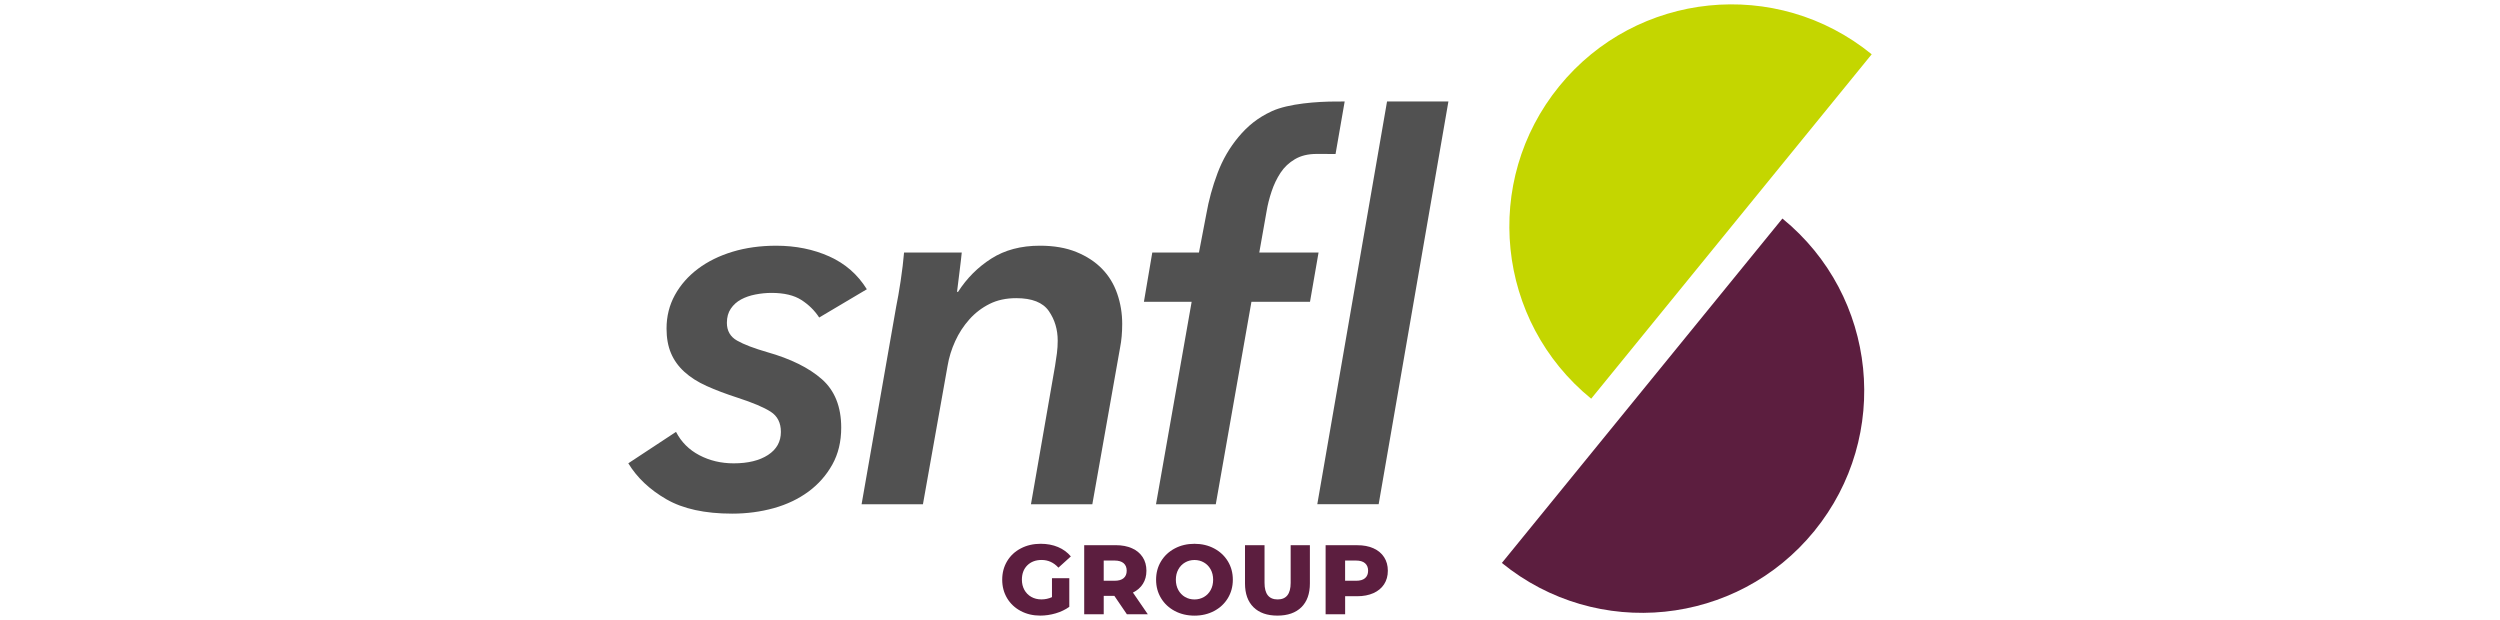 <?xml version="1.0" encoding="UTF-8"?> <!-- Generator: Adobe Illustrator 15.0.0, SVG Export Plug-In . SVG Version: 6.00 Build 0) --> <svg xmlns="http://www.w3.org/2000/svg" xmlns:xlink="http://www.w3.org/1999/xlink" version="1.1" id="Layer_1" x="0px" y="0px" width="250px" height="62px" viewBox="0 0 250 62" xml:space="preserve"> <g> <path fill="#515151" d="M67.602,43.187c0.524,1.015,1.302,1.793,2.334,2.334c1.029,0.541,2.176,0.813,3.434,0.813 c1.433,0,2.576-0.28,3.434-0.838c0.857-0.559,1.285-1.328,1.285-2.308c0-0.907-0.341-1.58-1.023-2.018 c-0.682-0.438-1.774-0.898-3.278-1.389c-1.19-0.385-2.229-0.777-3.121-1.18c-0.892-0.401-1.634-0.875-2.229-1.417 c-0.595-0.542-1.04-1.161-1.338-1.862c-0.296-0.699-0.446-1.521-0.446-2.465c0-1.225,0.279-2.341,0.837-3.356 c0.559-1.013,1.329-1.887,2.308-2.623c0.978-0.734,2.132-1.302,3.46-1.705c1.329-0.401,2.778-0.602,4.353-0.602 c1.957,0,3.729,0.359,5.323,1.075c1.591,0.716,2.839,1.81,3.749,3.279l-4.765,2.827c-0.454-0.699-1.049-1.285-1.782-1.755 c-0.733-0.471-1.732-0.707-2.989-0.707c-0.525,0-1.06,0.053-1.601,0.158s-1.022,0.272-1.442,0.498 c-0.42,0.228-0.761,0.534-1.022,0.918c-0.262,0.386-0.394,0.857-0.394,1.416c0,0.804,0.34,1.398,1.022,1.782 c0.682,0.387,1.685,0.77,3.016,1.154c2.342,0.664,4.16,1.563,5.455,2.699c1.292,1.137,1.94,2.755,1.94,4.851 c0,1.398-0.296,2.63-0.892,3.696c-0.595,1.065-1.389,1.967-2.385,2.701c-0.996,0.732-2.149,1.284-3.46,1.65 c-1.313,0.366-2.701,0.551-4.17,0.551c-2.727,0-4.92-0.48-6.581-1.441c-1.662-0.96-2.929-2.157-3.803-3.593L67.602,43.187z"></path> <path fill="#515151" d="M95.807,29.184c0.874-1.362,1.984-2.472,3.329-3.329c1.346-0.857,2.963-1.285,4.851-1.285 c1.399,0,2.613,0.209,3.646,0.629c1.029,0.42,1.887,0.979,2.568,1.678c0.684,0.7,1.188,1.53,1.521,2.492 c0.333,0.962,0.498,1.967,0.498,3.017c0,0.874-0.07,1.661-0.209,2.36l-2.778,15.678h-6.137l2.411-13.844 c0.07-0.421,0.132-0.839,0.185-1.259c0.054-0.42,0.078-0.837,0.078-1.258c0-1.119-0.296-2.105-0.891-2.963 c-0.595-0.857-1.679-1.285-3.252-1.285c-1.016,0-1.907,0.192-2.674,0.578c-0.771,0.386-1.443,0.901-2.019,1.547 c-0.578,0.648-1.05,1.372-1.415,2.176c-0.367,0.804-0.622,1.624-0.761,2.464l-2.465,13.846h-6.135l3.461-19.771 c0.139-0.663,0.288-1.521,0.447-2.569c0.157-1.049,0.269-1.994,0.339-2.832h5.769c-0.037,0.386-0.104,0.988-0.209,1.809 s-0.192,1.53-0.263,2.125h0.104V29.184z"></path> <path fill="#515151" d="M134.467,10.149l-0.912,5.25l-1.912-0.005c-0.839,0-1.558,0.175-2.149,0.525 c-0.596,0.35-1.076,0.804-1.443,1.362c-0.366,0.559-0.665,1.18-0.892,1.862c-0.228,0.683-0.393,1.338-0.497,1.967l-0.734,4.143 h5.927l-0.855,4.93h-5.857l-3.564,20.242h-5.979l3.565-20.242h-4.774l0.837-4.93h4.668l0.733-3.828 c0.245-1.398,0.619-2.771,1.127-4.116c0.505-1.345,1.207-2.552,2.099-3.619c0.891-1.066,1.894-1.908,3.329-2.569 c1.676-0.77,4.552-0.969,6.438-0.969"></path> <polygon fill="#515151" points="131.729,50.421 138.704,10.149 144.841,10.149 137.866,50.421 "></polygon> <path fill="#5C1E3F" d="M178.241,21.854c9.509,7.747,10.939,21.735,3.192,31.248c-7.746,9.512-21.734,10.939-31.247,3.193"></path> <path fill="#C4D600" d="M159.118,39.869c-9.51-7.747-10.94-21.735-3.193-31.248c7.747-9.513,21.734-10.94,31.245-3.193"></path> <g> <path fill="#5C1E3F" d="M105.203,57.823h1.727v2.86c-0.396,0.284-0.849,0.5-1.362,0.651c-0.513,0.15-1.027,0.226-1.54,0.226 c-0.724,0-1.374-0.153-1.952-0.459s-1.032-0.73-1.362-1.276c-0.328-0.547-0.493-1.165-0.493-1.856c0-0.689,0.165-1.31,0.493-1.855 c0.327-0.546,0.786-0.972,1.372-1.276c0.585-0.307,1.245-0.46,1.98-0.46c0.645,0,1.225,0.11,1.737,0.326 c0.512,0.216,0.939,0.529,1.282,0.937l-1.243,1.124c-0.467-0.512-1.027-0.769-1.679-0.769c-0.592,0-1.068,0.18-1.431,0.536 c-0.361,0.358-0.543,0.838-0.543,1.435c0,0.383,0.082,0.722,0.247,1.021s0.394,0.531,0.689,0.699 c0.297,0.168,0.634,0.253,1.016,0.253c0.374,0,0.726-0.075,1.056-0.226v-1.89H105.203z"></path> <path fill="#5C1E3F" d="M111.437,59.588h-1.065v1.837h-1.952v-6.907h3.156c0.624,0,1.168,0.104,1.627,0.311 c0.462,0.207,0.815,0.503,1.066,0.89c0.25,0.385,0.373,0.837,0.373,1.358c0,0.499-0.116,0.934-0.35,1.306 c-0.232,0.371-0.567,0.663-0.999,0.875l1.488,2.17h-2.092L111.437,59.588z M112.364,56.322c-0.204-0.177-0.507-0.268-0.908-0.268 h-1.085v2.022h1.085c0.401,0,0.704-0.086,0.908-0.261c0.205-0.175,0.306-0.423,0.306-0.746 C112.67,56.753,112.569,56.5,112.364,56.322z"></path> <path fill="#5C1E3F" d="M117.479,61.1c-0.584-0.31-1.04-0.735-1.373-1.283c-0.333-0.546-0.497-1.161-0.497-1.845 c0-0.686,0.164-1.3,0.497-1.847c0.333-0.546,0.789-0.974,1.373-1.281c0.582-0.309,1.237-0.464,1.966-0.464 c0.731,0,1.388,0.155,1.967,0.464c0.583,0.308,1.04,0.735,1.373,1.281c0.333,0.547,0.498,1.161,0.498,1.847 c0,0.684-0.168,1.299-0.498,1.845c-0.333,0.548-0.79,0.974-1.373,1.283c-0.582,0.308-1.237,0.464-1.967,0.464 C118.717,61.563,118.062,61.407,117.479,61.1z M120.396,59.698c0.284-0.165,0.508-0.396,0.671-0.694 c0.164-0.299,0.247-0.645,0.247-1.032c0-0.389-0.083-0.731-0.247-1.03c-0.166-0.298-0.389-0.531-0.671-0.693 c-0.282-0.166-0.598-0.249-0.947-0.249s-0.665,0.083-0.947,0.249c-0.284,0.164-0.508,0.396-0.67,0.693 c-0.165,0.299-0.247,0.644-0.247,1.03c0,0.388,0.082,0.73,0.247,1.032c0.165,0.298,0.389,0.532,0.67,0.694 c0.282,0.165,0.598,0.247,0.947,0.247S120.111,59.86,120.396,59.698z"></path> <path fill="#5C1E3F" d="M125.352,60.724c-0.568-0.56-0.852-1.354-0.852-2.378v-3.828h1.953v3.77c0,1.105,0.437,1.656,1.311,1.656 c0.869,0,1.302-0.551,1.302-1.656v-3.77h1.923v3.828c0,1.026-0.284,1.818-0.852,2.378c-0.568,0.558-1.367,0.837-2.393,0.837 C126.72,61.563,125.921,61.281,125.352,60.724z"></path> <path fill="#5C1E3F" d="M137.344,54.828c0.459,0.207,0.817,0.503,1.066,0.89c0.25,0.385,0.374,0.837,0.374,1.358 c0,0.519-0.126,0.968-0.374,1.352c-0.249,0.382-0.604,0.676-1.066,0.884c-0.461,0.206-1.002,0.311-1.627,0.311h-1.204v1.805 h-1.952v-6.906h3.156C136.342,54.518,136.883,54.622,137.344,54.828z M136.504,57.818c0.204-0.176,0.307-0.423,0.307-0.746 c0-0.322-0.103-0.572-0.307-0.75c-0.204-0.177-0.507-0.268-0.908-0.268h-1.086v2.022h1.086 C135.998,58.08,136.3,57.993,136.504,57.818z"></path> </g> </g> </svg> 